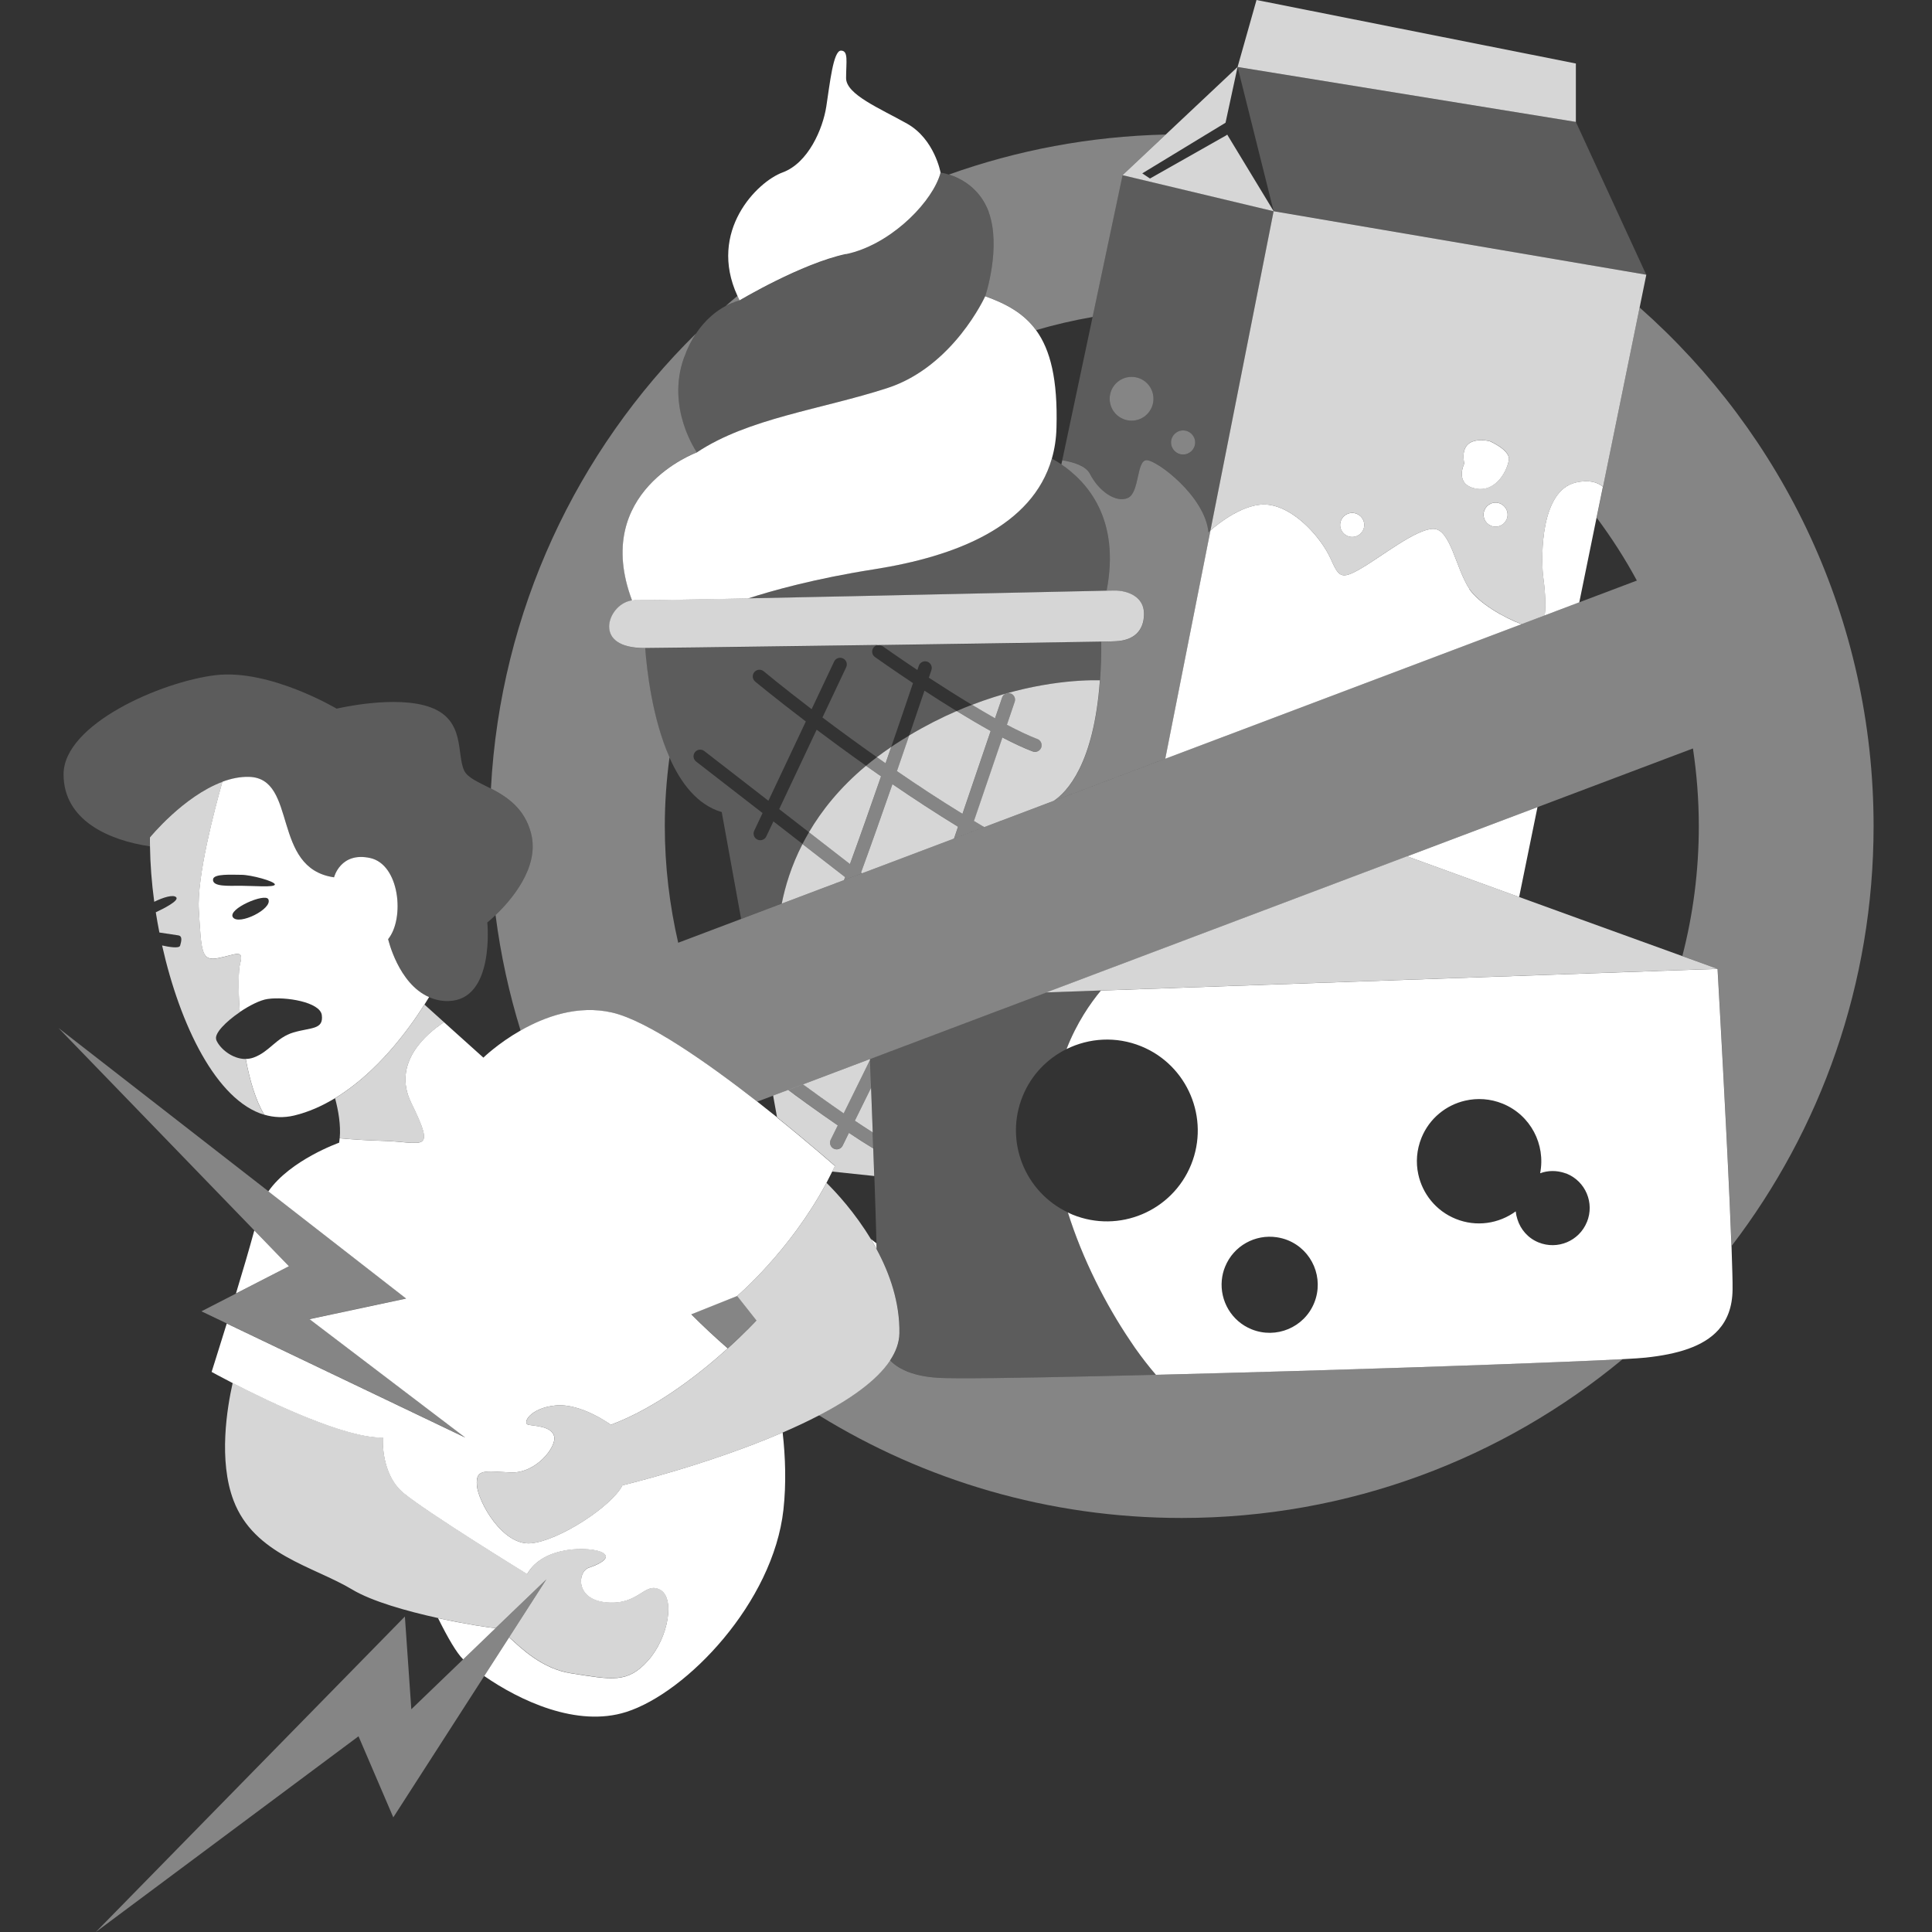 <svg viewBox="0 0 300 300" xmlns="http://www.w3.org/2000/svg"><rect x="0" y="0" width="300" height="300" fill="#333333" stroke="none"/><g fill="#fff"><path d="m 68.02 251.26 c 1.53 3.1 2.9 5.43 3.9 6.41 l 5.05 -4.86 c -.88 -.04 -4.62 -.6 -8.95 -1.55 z"/><path d="m 153.52 32.93 c 2 5.47 -.53 13.06 -.53 13.06 3.28 1.18 5.98 2.64 7.9 5.27 2.86 -.84 5.79 -1.52 8.77 -2.04 l 4.66 -22.03 6.7 -6.3 c -11.79 .27 -23.11 2.44 -33.67 6.21 1.74 .55 4.79 2.04 6.18 5.82 z" opacity=".4"/><path d="m 114.52 45.94 c -.61 .51 -1.22 1.03 -1.82 1.56 1.26 -.67 2.16 -.84 2.16 -.84 -.12 -.24 -.23 -.48 -.34 -.72 z" opacity=".4"/><path d="m 190.3 21.08 c .13 .01 .25 .02 .38 .02 l -.11 -.18 z"/><path d="m 197.77 32.79 s -7.09 -11.69 -7.09 -11.69 c -.13 -.01 -.25 -.02 -.38 -.02 l -11.73 6.64 -1.2 -.8 9.85 -5.99 3.08 -1.87 1.87 -8.66 -11.16 10.5 -6.7 6.3 23.46 5.6 z" opacity=".8"/><path d="m 169.25 73.58 c 1.33 2.67 4 4.53 5.87 3.73 s 1.33 -5.87 2.93 -5.87 9.07 5.6 9.6 11.2 c 0 0 .12 -.11 .32 -.29 l 2.75 -13.88 3.9 -19.71 3.16 -15.98 -23.46 -5.6 -4.66 22.03 -4.71 22.24 c 1.83 .3 3.69 .9 4.3 2.13 z m 14.46 -6.73 c 1.03 0 1.87 .84 1.87 1.87 s -.84 1.87 -1.87 1.87 -1.87 -.84 -1.87 -1.87 .84 -1.87 1.87 -1.87 z m -8 -8.33 c 1.88 0 3.4 1.52 3.4 3.4 s -1.52 3.4 -3.4 3.4 -3.4 -1.52 -3.4 -3.4 1.52 -3.4 3.4 -3.4 z" opacity=".2"/><path d="m 187.97 82.36 c -.2 .18 -.32 .29 -.32 .29 -.53 -5.6 -8 -11.2 -9.6 -11.2 s -1.07 5.07 -2.93 5.87 -4.53 -1.07 -5.87 -3.73 c -.61 -1.23 -2.48 -1.83 -4.3 -2.13 l -.14 .65 c 4.03 2.73 9.19 8.5 7.02 19.62 .7 -.01 1.15 -.02 1.29 -.02 2 0 4.53 .93 4.53 3.6 s -1.6 4.13 -4.4 4.27 c -.26 .01 -1.04 .03 -2.26 .06 .02 2.18 -.05 4.17 -.18 5.99 -.92 13.04 -5.15 17.38 -7.16 18.72 l 17.3 -6.54 4.24 -21.42 2.78 -14.04 z" opacity=".4"/><path d="m 175.71 65.32 c 1.88 0 3.4 -1.52 3.4 -3.4 s -1.52 -3.4 -3.4 -3.4 -3.4 1.52 -3.4 3.4 1.52 3.4 3.4 3.4 z" opacity=".4"/><path d="m 183.71 70.58 c 1.03 0 1.87 -.84 1.87 -1.87 s -.84 -1.87 -1.87 -1.87 -1.87 .84 -1.87 1.87 .84 1.87 1.87 1.87 z" opacity=".4"/><path d="m 244.7 9.86 l -49.59 -9.86 -2.94 10.4 52.53 8.53 z" opacity=".8"/><path d="m 197.77 32.79 l -3.16 15.98 -3.9 19.71 -2.75 13.88 c 1.17 -1.02 5.37 -4.43 9.01 -3.98 4.27 .53 8.27 5.33 9.6 8.27 1.33 2.93 1.6 3.47 4.8 1.6 s 8.53 -6.13 11.2 -6.13 3.47 6.13 5.6 9.33 c 1.45 2.17 5.35 4.46 8.13 5.46 l 3.57 -1.35 c .26 -1.88 -.05 -4.69 -.23 -5.98 -.25 -1.76 -.74 -12.04 4.12 -14.33 .3 -.14 .61 -.25 .95 -.33 2.02 -.46 3.34 -.06 4.21 .66 l 5.68 -27.82 1.04 -5.1 -9.45 -1.61 -48.41 -8.25 z m 12.2 50.59 c -1.03 0 -1.87 -.84 -1.87 -1.87 s .84 -1.87 1.87 -1.87 1.87 .84 1.87 1.87 -.84 1.87 -1.87 1.87 z m 22.26 -1.6 c -1.03 0 -1.87 -.84 -1.87 -1.87 s .84 -1.87 1.87 -1.87 1.87 .84 1.87 1.87 -.84 1.87 -1.87 1.87 z m -3.13 -5.93 c -3.33 -.67 -1.73 -3.87 -1.73 -3.87 -.93 -4.8 4 -3.47 4 -3.47 s 3.07 1.33 2.93 2.8 c -.13 1.47 -1.87 5.2 -5.2 4.53 z" opacity=".8"/><path d="m 194.94 21.47 l 2.83 11.32 48.41 8.26 9.45 1.61 -10.93 -23.73 -52.53 -8.53 1.87 7.46 z" opacity=".2"/><path d="m 238.74 125.33 l -20.24 7.64 c 5.62 2.04 11.6 4.22 17.39 6.32 z"/><path d="m 228.17 91.45 c -2.13 -3.2 -2.93 -9.33 -5.6 -9.33 s -8 4.27 -11.2 6.13 c -3.2 1.87 -3.47 1.33 -4.8 -1.6 s -5.33 -7.73 -9.6 -8.27 c -3.64 -.46 -7.84 2.96 -9.01 3.98 l -2.78 14.04 -4.24 21.42 55.34 -20.9 c -2.78 -1 -6.68 -3.29 -8.13 -5.46 z"/><path d="m 244.7 74.92 c -.34 .08 -.65 .19 -.95 .33 -4.85 2.29 -4.37 12.57 -4.12 14.33 .18 1.29 .49 4.1 .23 5.98 l 5.37 -2.03 2.68 -13.13 .99 -4.82 c -.87 -.72 -2.18 -1.12 -4.21 -.66 z"/><path d="m 209.97 79.65 c 1.03 0 1.87 .83 1.87 1.87 0 1.03 -.84 1.86 -1.87 1.86 s -1.87 -.83 -1.87 -1.86 c 0 -1.04 .84 -1.87 1.87 -1.87 z"/><path d="m 232.23 78.05 c 1.03 0 1.87 .84 1.87 1.87 s -.84 1.86 -1.87 1.86 -1.86 -.83 -1.86 -1.86 .83 -1.87 1.86 -1.87 z"/><path d="m 231.37 68.52 s -4.93 -1.33 -4 3.47 c 0 0 -1.6 3.2 1.73 3.87 s 5.07 -3.07 5.2 -4.53 c .13 -1.47 -2.93 -2.8 -2.93 -2.8 z"/><path d="m 194.94 21.47 l -.9 -3.61"/><path d="m 194.94 21.47 l 2.83 11.32 z"/><path d="m 137.51 118.52 c .3 -.87 .59 -1.71 .88 -2.54 -.77 .52 -1.52 1.05 -2.23 1.59 .45 .32 .89 .63 1.35 .95 z" opacity=".8"/><path d="m 139.28 119.74 c 3.22 2.21 6.64 4.46 10.17 6.63 l 4.38 -12.86 c -1.73 -.96 -3.52 -2.02 -5.28 -3.1 -2.38 1.03 -4.85 2.28 -7.37 3.79 -.59 1.73 -1.23 3.6 -1.9 5.53 z" opacity=".8"/><path d="m 125.61 129.23 l 6.37 4.94 c 1.52 -4.16 3.23 -9.01 4.83 -13.62 -.8 -.55 -1.57 -1.1 -2.34 -1.64 -4.03 3.36 -6.86 6.91 -8.86 10.32 z" opacity=".8"/><path d="m 135.52 175.84 c -.09 -2.39 -.17 -4.73 -.26 -6.93 l -2.52 5.12 c .94 .63 1.88 1.24 2.77 1.81 z" opacity=".8"/><path d="m 135.1 164.58 c 0 -.05 0 -.09 -.01 -.13 l -10.4 3.93 c 1.45 1.07 3.81 2.77 6.32 4.5 l 4.08 -8.29 z" opacity=".8"/><path d="m 135.6 178.33 c -1.2 -.72 -2.49 -1.55 -3.78 -2.42 l -.97 1.98 c -.18 .37 -.55 .58 -.93 .58 -.15 0 -.31 -.03 -.46 -.11 -.51 -.25 -.72 -.87 -.47 -1.38 l 1.1 -2.23 c -3.43 -2.35 -6.59 -4.67 -7.7 -5.51 l -2.34 .88 .61 3.38 c 5.21 4.19 8.99 7.53 8.99 7.53 -.14 .3 -.29 .59 -.44 .89 l 6.54 .69 c -.05 -1.42 -.1 -2.86 -.15 -4.29 z" opacity=".8"/><path d="m 138.58 121.76 c -1.63 4.69 -3.36 9.58 -4.88 13.73 l .15 .12 14.29 -5.4 .62 -1.83 c -3.52 -2.16 -6.96 -4.41 -10.19 -6.62 z" opacity=".8"/><path d="m 170.81 105.63 c -3.17 -.06 -10.66 .27 -19.87 3.81 1.2 .72 2.4 1.43 3.57 2.09 l 1.1 -3.22 c .18 -.54 .77 -.83 1.31 -.64 .54 .18 .83 .77 .64 1.31 l -1.21 3.56 c 1.74 .92 3.36 1.69 4.73 2.21 .53 .2 .8 .8 .6 1.33 -.16 .41 -.55 .67 -.97 .67 -.12 0 -.25 -.02 -.37 -.07 -1.38 -.52 -2.98 -1.27 -4.68 -2.16 l -4.42 12.96 c .53 .32 1.07 .64 1.6 .95 l 10.79 -4.08 c 2.01 -1.34 6.24 -5.68 7.16 -18.72 z" opacity=".8"/><path d="m 124.61 131.06 c -1.76 3.43 -2.7 6.63 -3.22 9.25 l 9.67 -3.65 c .06 -.16 .11 -.3 .17 -.46 l -6.63 -5.14 z" opacity=".8"/><path d="m 141.18 114.21 c 2.53 -1.51 4.99 -2.76 7.37 -3.79 -1.74 -1.07 -3.44 -2.15 -5 -3.17 -.6 1.79 -1.43 4.21 -2.37 6.97 z" opacity=".2"/><path d="m 137.05 100.34 c .06 .04 2.26 1.6 5.4 3.7 .13 -.39 .21 -.63 .22 -.65 .18 -.54 .77 -.83 1.31 -.65 s .83 .77 .65 1.31 c -.01 .03 -.15 .46 -.4 1.18 2.06 1.35 4.38 2.82 6.7 4.22 9.21 -3.55 16.7 -3.88 19.87 -3.81 .13 -1.82 .19 -3.82 .18 -5.99 -5.52 .11 -19.94 .33 -34.37 .53 .15 .02 .3 .07 .43 .17 z" opacity=".2"/><path d="m 120.09 127.56 l -1.1 2.32 c -.18 .37 -.55 .59 -.94 .59 -.15 0 -.3 -.03 -.44 -.1 -.52 -.24 -.74 -.86 -.49 -1.38 l 1.29 -2.74 -10.32 -8 c -.45 -.35 -.53 -1 -.18 -1.45 s 1 -.53 1.45 -.18 l 9.96 7.72 5.81 -12.31 c -4.79 -3.65 -7.8 -6.14 -7.87 -6.2 -.44 -.37 -.5 -1.02 -.13 -1.46 s 1.02 -.5 1.46 -.13 c .07 .06 2.9 2.41 7.44 5.88 l 3.49 -7.39 c .24 -.52 .86 -.74 1.38 -.49 .52 .24 .74 .86 .49 1.38 l -3.68 7.79 c 2.46 1.86 5.33 3.96 8.45 6.16 .71 -.54 1.45 -1.07 2.23 -1.59 1.4 -4.06 2.61 -7.62 3.38 -9.91 -3.29 -2.19 -5.66 -3.87 -5.91 -4.05 -.47 -.33 -.57 -.98 -.24 -1.44 .16 -.22 .39 -.36 .63 -.41 -10.59 .15 -21.13 .3 -28.11 .38 -4.2 .05 -7.11 .09 -7.97 .09 .25 3.34 1.08 10.89 3.78 16.98 1.78 4.01 4.36 7.38 8.12 8.48 l 3.01 16.59 6.32 -2.39 c .52 -2.62 1.46 -5.82 3.22 -9.25 l -4.52 -3.5 z" opacity=".2"/><path d="m 120.99 125.64 l 4.62 3.58 c 2 -3.41 4.84 -6.96 8.86 -10.32 -2.81 -1.99 -5.4 -3.89 -7.66 -5.59 z" opacity=".2"/><path d="m 128.99 176.97 c -.25 .51 -.04 1.13 .47 1.38 .15 .07 .3 .11 .46 .11 .38 0 .75 -.21 .93 -.58 l .97 -1.98 c 1.3 .87 2.59 1.7 3.78 2.42 -.03 -.83 -.06 -1.66 -.09 -2.48 -.9 -.56 -1.83 -1.18 -2.77 -1.81 l 2.52 -5.12 c -.06 -1.53 -.11 -2.99 -.17 -4.34 l -4.08 8.29 c -2.51 -1.73 -4.87 -3.43 -6.32 -4.5 l -2.3 .87 c 1.12 .83 4.28 3.16 7.7 5.51 z" opacity=".4"/><path d="m 155.67 114.51 c 1.7 .89 3.3 1.64 4.68 2.16 .12 .05 .24 .07 .37 .07 .42 0 .81 -.26 .97 -.67 .2 -.53 -.07 -1.13 -.6 -1.33 -1.38 -.52 -3 -1.29 -4.73 -2.21 l 1.21 -3.56 c .18 -.54 -.1 -1.13 -.64 -1.31 -.54 -.19 -1.13 .1 -1.31 .64 l -1.1 3.22 c -1.17 -.66 -2.37 -1.37 -3.57 -2.09 -.79 .3 -1.58 .63 -2.39 .98 1.76 1.08 3.55 2.14 5.28 3.1 l -4.38 12.86 c -3.52 -2.17 -6.95 -4.43 -10.17 -6.63 .67 -1.93 1.31 -3.8 1.9 -5.53 -.73 .44 -1.46 .88 -2.19 1.36 -.21 .13 -.4 .27 -.6 .41 -.28 .83 -.58 1.67 -.88 2.54 -.46 -.32 -.9 -.63 -1.35 -.95 -.58 .44 -1.15 .89 -1.69 1.34 .77 .54 1.54 1.09 2.34 1.64 -1.6 4.61 -3.31 9.46 -4.83 13.62 l -6.37 -4.94 c -.36 .62 -.7 1.23 -1.01 1.83 l 6.63 5.14 c -.06 .16 -.11 .3 -.17 .46 l 2.78 -1.05 -.15 -.12 c 1.52 -4.15 3.25 -9.04 4.88 -13.73 3.23 2.21 6.66 4.45 10.19 6.62 l -.62 1.83 4.72 -1.78 c -.53 -.32 -1.07 -.63 -1.6 -.95 l 4.42 -12.96 z" opacity=".4"/><path d="m 135.79 88.38 c -9.32 1.47 -16.05 3.38 -19.65 4.54 19.47 -.38 49.11 -1.06 55.69 -1.19 2.17 -11.12 -2.99 -16.9 -7.02 -19.62 -.52 -.35 -1.02 -.66 -1.48 -.91 -3.02 10.55 -14.92 15.2 -27.54 17.18 z" opacity=".2"/><path d="m 111.37 93.02 c 1.5 -.03 3.1 -.06 4.77 -.09 3.6 -1.17 10.33 -3.08 19.65 -4.54 12.62 -1.99 24.52 -6.64 27.54 -17.18 .43 -1.49 .68 -3.09 .72 -4.81 .21 -7.5 -.95 -12.09 -3.17 -15.13 -1.92 -2.63 -4.62 -4.09 -7.9 -5.27 0 0 -4.93 10.93 -15.2 14.26 s -21.6 4.67 -29.59 10 c 0 0 -16.44 6 -10.04 22.99 .23 -.04 .46 -.07 .71 -.06 .98 .03 5.78 -.04 12.51 -.16 z"/><path d="m 131.39 39.46 c 6.49 -1.37 12.63 -7.3 14.37 -11.77 .12 -.3 .22 -.6 .29 -.89 0 0 -.93 -5.2 -5.2 -7.6 s -9.47 -4.53 -9.47 -7.07 .4 -4.27 -.8 -4.27 -1.73 5.2 -2.27 8.66 c -.53 3.47 -2.8 8.8 -6.8 10.26 -3.91 1.43 -11.62 9.1 -7.01 19.14 .11 .24 .22 .48 .34 .72 0 0 9.6 -5.73 16.53 -7.2 z"/><path d="m 153.52 32.93 c -1.39 -3.79 -4.43 -5.27 -6.18 -5.82 -.77 -.25 -1.29 -.31 -1.29 -.31 -.08 .29 -.18 .59 -.29 .89 -1.74 4.47 -7.88 10.4 -14.37 11.77 -6.93 1.47 -16.53 7.2 -16.53 7.2 s -.9 .17 -2.16 .84 c -1.35 .72 -3.12 2.02 -4.65 4.33 -.69 1.04 -1.33 2.28 -1.85 3.77 -2.8 7.87 2 14.66 2 14.66 8 -5.33 19.33 -6.67 29.59 -10 s 15.2 -14.26 15.2 -14.26 2.53 -7.6 .53 -13.06 z" opacity=".2"/><path d="m 136.24 100.17 c .12 0 .25 0 .37 -.01 14.43 -.21 28.85 -.43 34.37 -.53 1.22 -.02 2.01 -.04 2.26 -.06 2.8 -.13 4.4 -1.6 4.4 -4.27 s -2.53 -3.6 -4.53 -3.6 c -.14 0 -.59 .01 -1.29 .02 -6.58 .13 -36.22 .81 -55.69 1.19 -1.67 .03 -3.27 .06 -4.77 .09 -6.73 .13 -11.53 .2 -12.51 .16 -.25 -.01 -.48 .03 -.71 .06 -2.13 .33 -3.55 2.39 -3.55 4.07 0 1.87 1.6 3.33 5.47 3.33 h .1 c .86 0 3.77 -.04 7.97 -.09 6.98 -.09 17.52 -.23 28.11 -.38 z" opacity=".8"/><path d="m 135.09 164.44 c 0 .05 0 .09 .01 .13 .05 1.36 .11 2.82 .17 4.34 .08 2.2 .17 4.53 .26 6.93 .03 .82 .06 1.65 .09 2.48 .05 1.43 .1 2.86 .15 4.29 .13 3.68 .24 7.27 .33 10.45 .01 .3 .02 .59 .02 .89 2.05 3.79 3.62 8.27 3.55 13.07 -.02 1.45 -.54 2.85 -1.45 4.21 1.43 1.46 3.77 2.47 7.51 2.72 2.47 .16 12.19 .03 24.92 -.26 2.82 -.06 5.78 -.13 8.85 -.21 -1.07 -1.24 -2.15 -2.63 -3.24 -4.17 -.26 -.37 -.51 -.76 -.77 -1.14 -3.78 -5.58 -7.4 -12.66 -9.66 -19.9 -6.72 -3.19 -9.87 -11.09 -7.03 -18.06 1.35 -3.33 3.84 -5.84 6.82 -7.32 1.58 -4.08 3.72 -7.14 5.34 -9.09 l -8.46 .3 -27.4 10.34 z" opacity=".2"/><path d="m 268.86 193.5 c -.08 -2.03 -.17 -4.35 -.28 -6.85 -.16 -3.65 -.36 -7.66 -.56 -11.64 -.63 -12.42 -1.32 -24.56 -1.32 -24.56 l -4.63 .16 -1.48 .05 -8.54 .3 -12.14 .43 -68.96 2.42 c -1.62 1.95 -3.76 5.01 -5.34 9.09 3.5 -1.73 7.68 -2.02 11.58 -.44 7.22 2.94 10.69 11.18 7.76 18.4 -2.94 7.22 -11.18 10.69 -18.4 7.75 -.25 -.1 -.49 -.23 -.73 -.34 2.27 7.24 5.89 14.32 9.66 19.9 .26 .38 .51 .77 .77 1.14 1.09 1.54 2.17 2.93 3.24 4.17 6.77 -.17 14.04 -.37 21.3 -.58 5.26 -.16 10.52 -.32 15.59 -.48 1.02 -.03 2.03 -.07 3.03 -.1 2 -.07 3.95 -.13 5.86 -.2 2.45 -.08 4.83 -.17 7.1 -.25 3.6 -.13 6.93 -.26 9.89 -.38 4.02 -.16 7.35 -.31 9.73 -.44 1.7 -.09 2.92 -.17 3.55 -.24 4.88 -.52 8.95 -1.68 11.31 -4.32 1.36 -1.53 2.15 -3.54 2.18 -6.22 .01 -.61 0 -1.48 -.03 -2.52 -.03 -1.18 -.07 -2.63 -.13 -4.25 z m -64.79 8.81 c -1.55 3.82 -5.91 5.65 -9.73 4.1 -3.13 -1.27 -4.92 -4.43 -4.62 -7.62 .07 -.71 .23 -1.42 .52 -2.11 1.33 -3.26 4.69 -5.06 8.02 -4.56 .57 .09 1.15 .23 1.71 .46 3.82 1.55 5.65 5.91 4.1 9.73 z m 42.34 -12.55 c -1.2 2.95 -4.56 4.36 -7.51 3.16 -1.65 -.67 -2.79 -2.02 -3.28 -3.6 -.13 -.4 -.22 -.81 -.26 -1.22 -2.61 1.91 -6.12 2.47 -9.33 1.16 -3.07 -1.25 -5.15 -3.9 -5.8 -6.92 -.4 -1.83 -.26 -3.8 .5 -5.67 1.23 -3.02 3.82 -5.08 6.78 -5.76 1.87 -.43 3.89 -.32 5.81 .46 4.36 1.77 6.71 6.36 5.83 10.81 1.21 -.44 2.57 -.47 3.87 -.01 .08 .03 .16 .04 .24 .07 2.95 1.2 4.36 4.56 3.16 7.51 z"/><path d="m 261.22 148.46 c -1.84 -.66 -4.06 -1.47 -6.58 -2.38 -2.77 -1 -5.89 -2.14 -9.23 -3.34 -3.04 -1.1 -6.25 -2.27 -9.53 -3.46 -5.78 -2.1 -11.77 -4.28 -17.39 -6.32 l -56.01 21.14 8.46 -.3 68.96 -2.42 12.14 -.43 8.54 -.3 1.48 -.05 4.63 -.16 s -1.58 -.57 -4.26 -1.54 c -.38 -.14 -.8 -.29 -1.22 -.44 z" opacity=".8"/><path d="m 82.47 129.44 c 1.36 5.28 -3.2 10.44 -5.52 12.66 .79 6.15 2.1 12.14 3.89 17.93 3.73 -2.13 8.87 -4.03 14.23 -2.79 5.51 1.27 14.91 7.89 22.52 13.82 l 2.47 -.93 2.34 -.88 2.3 -.87 10.4 -3.93 27.4 -10.34 56.01 -21.14 20.24 -7.64 24.13 -9.11 c .59 3.94 .91 7.97 .91 12.07 0 6.97 -.89 13.73 -2.56 20.17 .43 .15 .84 .3 1.22 .44 2.68 .97 4.26 1.54 4.26 1.54 s .69 12.14 1.32 24.56 c .2 3.99 .4 7.99 .56 11.64 .11 2.5 .21 4.82 .28 6.85 13.84 -18.08 22.06 -40.69 22.06 -65.21 0 -32.07 -14.06 -60.85 -36.33 -80.53 l -5.68 27.82 -.99 4.82 c 2.3 3.09 4.4 6.35 6.24 9.76 l -8.92 3.37 -5.37 2.03 -3.57 1.35 -55.34 20.9 -17.3 6.54 -10.79 4.08 -4.72 1.78 -14.29 5.4 -2.78 1.05 -9.67 3.65 -6.32 2.39 -9.79 3.7 c -1.34 -5.82 -2.08 -11.88 -2.08 -18.11 0 -3.62 .26 -7.17 .73 -10.67 -2.7 -6.09 -3.53 -13.64 -3.78 -16.98 -.03 0 -.07 0 -.1 0 -3.87 0 -5.47 -1.47 -5.47 -3.33 0 -1.68 1.42 -3.74 3.55 -4.07 -6.4 -16.99 10.04 -22.99 10.04 -22.99 s -4.8 -6.8 -2 -14.66 c .53 -1.49 1.17 -2.73 1.85 -3.77 -18.45 18.2 -30.34 43.03 -31.82 70.63 2.45 1.27 5.23 3.06 6.24 6.99 z" opacity=".4"/><path d="m 232.36 211.87 c -2.27 .08 -4.64 .17 -7.1 .25 -1.91 .07 -3.86 .13 -5.86 .2 -1 .03 -2.01 .07 -3.03 .1 -5.07 .16 -10.33 .33 -15.59 .48 -7.26 .21 -14.53 .41 -21.3 .58 -3.07 .08 -6.03 .15 -8.85 .21 -12.73 .29 -22.45 .42 -24.92 .26 -3.74 -.24 -6.08 -1.26 -7.51 -2.72 -2.08 3.12 -6.19 6 -11.05 8.53 16.38 10.11 35.68 15.95 56.34 15.95 26.03 0 49.89 -9.26 68.48 -24.66 -2.38 .13 -5.71 .28 -9.73 .44 -2.96 .12 -6.28 .25 -9.89 .38 z" opacity=".4"/><path d="m 135.23 192.4 c .3 .5 .6 1.02 .88 1.55 -.01 -.29 -.02 -.59 -.02 -.89 -.29 -.21 -.57 -.45 -.86 -.67 z"/><path d="m 107.35 204.07 c 1.82 1.83 3.71 3.6 5.66 5.29 2.76 -2.5 4.45 -4.34 4.45 -4.34 l -3 -3.8 -7.11 2.84 z" opacity=".4"/><path d="m 84.86 245.21 l -5.79 9.01 c 2.01 1.84 5.18 4.9 9.59 5.59 6.4 1 8.8 1.6 12 -2 s 4.2 -9.8 1.8 -11 -3.2 2.4 -8.2 2 -4.6 -4.8 -2.8 -5.4 3.6 -1.6 2 -2.4 -9 -1.2 -11.6 3.4 c 0 0 -15.6 -9.6 -19.2 -12.6 s -3.2 -8.6 -3.2 -8.6 c -5.78 .15 -17.6 -5.53 -23.33 -8.47 -.86 3.82 -2.24 12.04 .14 18.27 3.2 8.4 12.4 10.2 18.4 13.8 3.09 1.86 8.57 3.39 13.35 4.44 4.33 .95 8.07 1.51 8.95 1.55 l 7.9 -7.59 z" opacity=".8"/><path d="m 138.21 211.24 c .91 -1.36 1.42 -2.77 1.45 -4.21 .07 -4.8 -1.5 -9.29 -3.55 -13.07 -.29 -.53 -.58 -1.05 -.88 -1.55 -2.48 -4.12 -5.36 -7.23 -6.89 -8.74 -5.67 10.63 -13.88 17.57 -13.88 17.57 l 3 3.8 s -1.69 1.84 -4.45 4.34 c -4.24 3.83 -11.01 9.2 -18.15 11.86 0 0 -4.6 -3.4 -8.6 -3 s -5.2 2.8 -4.2 3 3.6 .2 4 1.8 -2.8 5.8 -6.8 5.6 -5.4 -.6 -5.2 2 4 9.4 8.4 9 12.6 -5.8 14.2 -9 c 0 0 13.13 -3.13 24.88 -8.2 1.93 -.83 3.83 -1.72 5.62 -2.65 4.86 -2.53 8.98 -5.41 11.05 -8.53 z" opacity=".8"/><path d="m 84.86 245.21 l -7.89 7.6 -5.05 4.85 -8.05 7.75 -1 -14.4 -47.99 48.99 40.79 -30.39 5.4 12.59 14.14 -21.97 3.86 -6.01 z" opacity=".4"/><path d="m 39.49 191.06 c -.77 2.83 -1.81 6.38 -2.85 9.79 l 8.23 -4.23 z"/><path d="m 120.67 173.5 c -.99 -.79 -2.02 -1.61 -3.09 -2.45 -7.61 -5.93 -17 -12.55 -22.52 -13.82 -5.36 -1.24 -10.5 .66 -14.23 2.79 -3.51 2 -5.77 4.21 -5.77 4.21 l -6.12 -5.5 c -2.65 1.74 -8.13 6.29 -5.09 12.51 3.94 8.04 1.81 6.07 -4.43 5.91 -2.42 -.06 -4.74 -.23 -6.68 -.4 -.02 .23 -.04 .46 -.08 .69 0 0 -7.6 2.68 -10.99 7.56 l 21.39 16.64 -15 3.2 19.78 15.04 4.41 3.35 -5.83 -2.79 -31.21 -14.92 c -1.32 4.26 -2.35 7.51 -2.35 7.51 s 1.26 .7 3.26 1.73 c 5.73 2.95 17.55 8.62 23.33 8.47 0 0 -.4 5.6 3.2 8.6 s 19.2 12.6 19.2 12.6 c 2.6 -4.6 10 -4.2 11.6 -3.4 s -.2 1.8 -2 2.4 -2.2 5 2.8 5.4 5.8 -3.2 8.2 -2 1.4 7.4 -1.8 11 -5.6 3 -12 2 c -4.41 -.69 -7.59 -3.75 -9.59 -5.59 l -3.87 6.01 c 5.5 3.81 14.38 8.03 22.06 5.58 9.4 -3 22.8 -17 24.4 -31.39 .45 -4.07 .31 -8.19 -.12 -12 -11.75 5.07 -24.88 8.2 -24.88 8.2 -1.6 3.2 -9.8 8.6 -14.2 9 s -8.2 -6.4 -8.4 -9 1.2 -2.2 5.2 -2 7.2 -4 6.8 -5.6 -3 -1.6 -4 -1.8 .2 -2.6 4.2 -3 8.6 3 8.6 3 c 7.14 -2.66 13.91 -8.03 18.15 -11.86 -1.95 -1.7 -3.84 -3.46 -5.66 -5.29 l 7.11 -2.84 s 8.21 -6.94 13.88 -17.57 c .3 -.57 .59 -1.15 .88 -1.73 .14 -.3 .3 -.59 .44 -.89 0 0 -3.78 -3.34 -8.99 -7.53 z"/><path d="m 63.86 171.24 c -3.05 -6.22 2.44 -10.76 5.09 -12.51 l -3.04 -2.74 c -2.53 4 -7.39 10.62 -13.88 14.54 .51 1.92 .91 4.18 .72 6.21 1.94 .18 4.26 .34 6.68 .4 6.24 .16 8.37 2.13 4.43 -5.91 z" opacity=".8"/><path d="m 65.91 155.99 c .26 -.41 .51 -.81 .72 -1.16 -4.79 -2.08 -6.36 -9 -6.36 -9 2.6 -3.2 1.8 -11.6 -2.8 -12.6 s -5.6 3 -5.6 3 c -9.8 -1.4 -5.6 -15.4 -13.2 -15.6 -1.39 -.04 -2.79 .26 -4.14 .76 -1.25 4.42 -3.97 14.75 -3.66 19.9 .4 6.67 .4 8 3.07 7.47 s 4 -1.47 3.33 .93 c -.24 .87 -.31 3.83 -.04 7.46 1.52 -1.03 3.18 -1.87 4.34 -2.03 2.8 -.4 8.13 .48 8.4 2.5 .3 2.3 -1.7 1.9 -4.4 2.7 s -3.7 3 -6.2 3.9 c -.4 .14 -.81 .21 -1.21 .21 .62 3.31 1.55 6.48 2.88 8.66 1.48 .44 3.03 .51 4.63 .13 2.26 -.54 4.38 -1.5 6.36 -2.7 6.49 -3.92 11.35 -10.54 13.88 -14.54 z m -29.74 -13.55 c -.9 -1.3 5.02 -3.83 5.5 -2.8 .7 1.5 -4.6 4.1 -5.5 2.8 z m 1.21 -4.9 c -1.9 0 -4.43 .19 -4.3 -1 .1 -.9 2.9 -.7 4.4 -.7 s 5.2 1 5.2 1.5 -3.4 .2 -5.3 .2 z"/><path d="m 33.58 161.43 c -.35 -.94 1.5 -2.8 3.66 -4.27 -.27 -3.64 -.2 -6.6 .04 -7.46 .67 -2.4 -.67 -1.47 -3.33 -.93 s -2.67 -.8 -3.07 -7.47 c -.31 -5.15 2.41 -15.48 3.66 -19.9 -6.05 2.24 -11.26 8.64 -11.26 8.64 -.01 .45 .01 .92 .01 1.38 .04 2.74 .26 5.64 .66 8.61 1.35 -.67 2.99 -1.19 3.42 -.69 .46 .53 -2 1.77 -3.18 2.32 .17 1.05 .35 2.09 .56 3.14 1.07 .15 2.22 .34 2.92 .44 s .5 .9 .3 1.6 c -.14 .49 -1.82 .19 -2.8 -.03 2.78 12.4 8.45 24.09 15.86 26.29 -1.33 -2.18 -2.25 -5.35 -2.88 -8.66 -2.1 .02 -4.08 -1.67 -4.59 -3.01 z" opacity=".8"/><path d="m 34.53 121.4 c 1.36 -.5 2.75 -.8 4.14 -.76 7.6 .2 3.4 14.2 13.2 15.6 0 0 1 -4 5.6 -3 s 5.4 9.4 2.8 12.6 c 0 0 1.57 6.92 6.36 9 .9 .39 1.9 .63 3.04 .6 7.2 -.2 6 -12.2 6 -12.2 s .52 -.41 1.28 -1.14 c 2.32 -2.22 6.87 -7.38 5.52 -12.66 -1.01 -3.93 -3.79 -5.72 -6.24 -6.99 -1.92 -.99 -3.63 -1.67 -4.16 -2.81 -1.2 -2.6 .2 -7.8 -5.2 -9.8 s -14.6 .2 -14.6 .2 -10.4 -6.2 -18.8 -5.2 -23.6 7.6 -23.6 15.4 c 0 7.13 7.01 10.24 13.41 11.18 -.01 -.46 -.02 -.93 -.01 -1.38 0 0 5.21 -6.4 11.26 -8.64 z" opacity=".2"/><path d="m 66.44 220.43 l 5.83 2.79 -4.41 -3.36 -19.79 -15.04 15 -3.2 -21.39 -16.64 -32.6 -25.35 30.41 31.43 5.38 5.56 -8.22 4.24 -5.37 2.76 3.95 1.89 z" opacity=".4"/></g></svg>